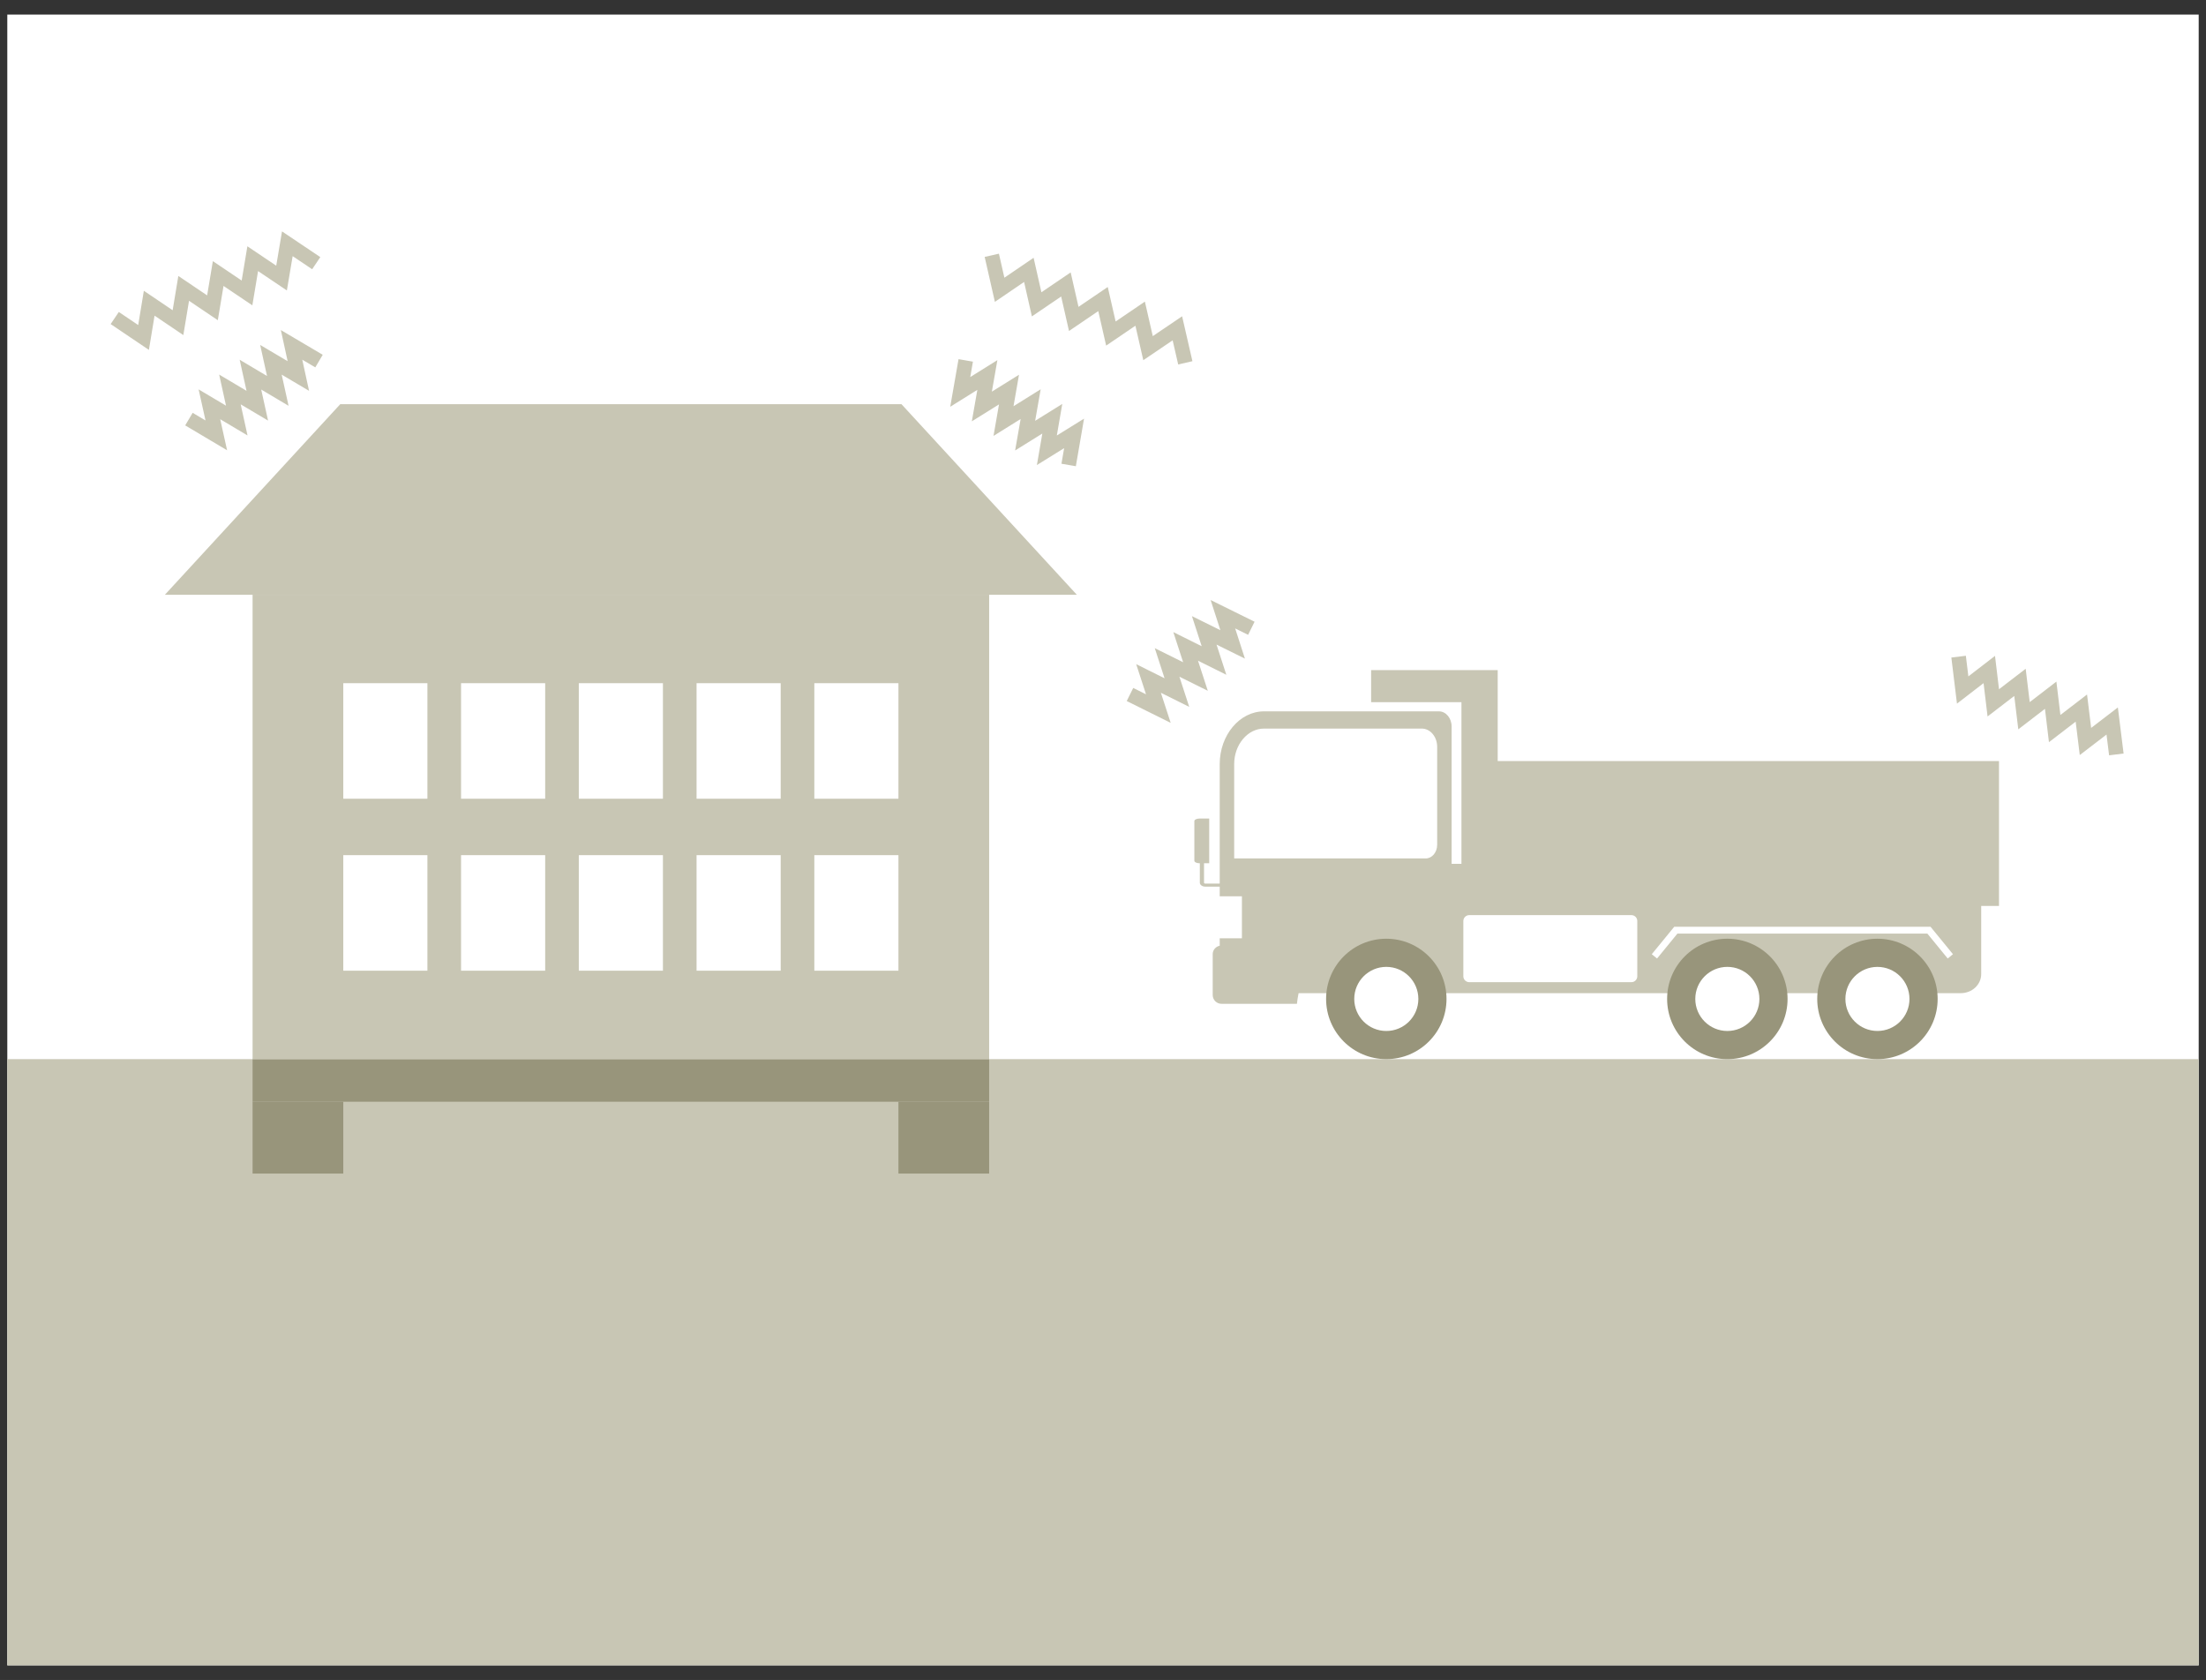 <?xml version="1.0" encoding="utf-8"?>
<!-- Generator: Adobe Illustrator 15.1.0, SVG Export Plug-In  -->
<!DOCTYPE svg PUBLIC "-//W3C//DTD SVG 1.1//EN" "http://www.w3.org/Graphics/SVG/1.1/DTD/svg11.dtd">
<svg version="1.1"
	 xmlns="http://www.w3.org/2000/svg" xmlns:xlink="http://www.w3.org/1999/xlink" xmlns:a="http://ns.adobe.com/AdobeSVGViewerExtensions/3.0/"
	 x="0px" y="0px" width="151px" height="115px" viewBox="0 -0.499 151 115"
	 overflow="visible" enable-background="new 0 -0.499 151 115" xml:space="preserve">
<rect x="0" y="-0.499" width="151" height="115" fill="#333333" stroke="none"/>
<defs>
</defs>
<rect id="_x3C_スライス_x3E__1_" fill="none" width="151" height="114"/>
<rect x="0.5" y="0.5" fill="#FFFFFF" width="150" height="113"/>
<g>
	<polyline fill="none" stroke="#C8C6B4" stroke-miterlimit="10" points="134.066,44.451 134.344,46.735 136.166,45.331 
		136.44,47.614 138.266,46.211 138.543,48.495 140.368,47.091 140.642,49.374 142.468,47.972 142.749,50.258 144.579,48.856 
		144.863,51.144 	"/>
</g>
<g>
	<polyline fill="none" stroke="#C8C6B4" stroke-miterlimit="10" points="77.347,47.041 79.289,48.006 78.617,45.944 80.558,46.91 
		79.887,44.847 81.83,45.811 81.158,43.749 83.099,44.715 82.429,42.651 84.375,43.613 83.707,41.547 85.654,42.508 	"/>
</g>
<rect x="0.5" y="72.002" fill="#C8C6B4" width="150" height="41.498"/>
<rect x="17.289" y="72.002" fill="#98957B" width="50.418" height="2.916"/>
<rect x="17.289" y="74.918" fill="#98957B" width="6.209" height="4.918"/>
<rect x="61.498" y="74.918" fill="#98957B" width="6.209" height="4.918"/>
<rect x="17.289" y="40.213" fill="#C8C6B4" width="50.418" height="31.789"/>
<rect x="23.498" y="58.039" fill="#FFFFFF" width="5.758" height="7.909"/>
<rect x="31.559" y="58.039" fill="#FFFFFF" width="5.758" height="7.909"/>
<rect x="39.619" y="58.039" fill="#FFFFFF" width="5.758" height="7.909"/>
<rect x="47.68" y="58.039" fill="#FFFFFF" width="5.758" height="7.909"/>
<rect x="55.74" y="58.039" fill="#FFFFFF" width="5.758" height="7.909"/>
<rect x="23.498" y="46.267" fill="#FFFFFF" width="5.758" height="7.909"/>
<rect x="31.559" y="46.267" fill="#FFFFFF" width="5.758" height="7.909"/>
<rect x="39.619" y="46.267" fill="#FFFFFF" width="5.758" height="7.909"/>
<rect x="47.68" y="46.267" fill="#FFFFFF" width="5.758" height="7.909"/>
<rect x="55.74" y="46.267" fill="#FFFFFF" width="5.758" height="7.909"/>
<polygon fill="#C8C6B4" points="61.706,27.169 23.29,27.169 11.288,40.213 73.708,40.213 "/>
<path fill="#C8C6B4" d="M102.517,51.6v-4.03v-1.098v-1.099h-8.664v2.196h6.183v11.065h-0.673V49.23c0-0.569-0.39-1.035-0.867-1.035
	H86.521c-1.668,0-3.032,1.626-3.032,3.614v8.178h-0.989c-0.046,0-0.085-0.028-0.085-0.062v-1.331h0.355v-1.052v-0.206v-1.803h-0.663
	c-0.195,0-0.354,0.078-0.354,0.173v2.715c0,0.095,0.159,0.173,0.354,0.173h0.021v1.331c0,0.147,0.167,0.269,0.372,0.269h0.989v0.66
	h1.52v2.878h-1.52v0.507c-0.272,0.058-0.48,0.288-0.48,0.577v2.797c0,0.332,0.269,0.602,0.602,0.602h0.175h2.622h2.365
	c0.025-0.248,0.067-0.49,0.115-0.729h45.326c0.771,0,1.398-0.582,1.398-1.303v-4.667h1.219V51.6H102.517z M98.373,57.334
	c0,0.513-0.35,0.929-0.779,0.929H84.479V51.81c0-0.647,0.213-1.258,0.601-1.719c0.388-0.462,0.899-0.716,1.441-0.716h10.802
	c0.58,0,1.051,0.561,1.051,1.252V57.334z"/>
<polygon fill="#FFFFFF" points="132.525,63.407 132.146,62.943 131.546,62.943 115.199,62.943 114.6,62.943 114.22,63.407 
	113.064,64.82 113.425,65.114 114.82,63.407 131.926,63.407 133.32,65.114 133.68,64.82 "/>
<path fill="#FFFFFF" d="M111.67,62.144h-11.101c-0.223,0-0.403,0.181-0.403,0.402v3.785c0,0.223,0.181,0.403,0.403,0.403h11.101
	c0.223,0,0.402-0.181,0.402-0.403v-3.785C112.072,62.324,111.893,62.144,111.67,62.144z"/>
<circle fill="#98957B" cx="94.892" cy="67.881" r="4.121"/>
<circle fill="#FFFFFF" cx="94.892" cy="67.881" r="2.194"/>
<circle fill="#98957B" cx="118.236" cy="67.881" r="4.122"/>
<circle fill="#FFFFFF" cx="118.236" cy="67.881" r="2.194"/>
<circle fill="#98957B" cx="128.51" cy="67.881" r="4.121"/>
<circle fill="#FFFFFF" cx="128.51" cy="67.881" r="2.193"/>
<g>
	<polyline fill="none" stroke="#C8C6B4" stroke-miterlimit="10" points="66.104,24.172 65.728,26.329 67.585,25.17 67.207,27.326 
		69.066,26.168 68.69,28.325 70.548,27.166 70.17,29.322 72.03,28.165 71.657,30.324 73.521,29.169 73.149,31.33 	"/>
</g>
<g>
	<polyline fill="none" stroke="#C8C6B4" stroke-miterlimit="10" points="67.888,16.977 68.425,19.338 70.424,17.975 70.958,20.334 
		72.962,18.973 73.498,21.333 75.501,19.972 76.04,22.334 78.043,20.973 78.583,23.334 80.591,21.975 81.134,24.338 	"/>
</g>
<g>
	<polyline fill="none" stroke="#C8C6B4" stroke-miterlimit="10" points="12.932,28.19 14.806,29.304 14.334,27.176 16.207,28.29 
		15.738,26.16 17.612,27.273 17.142,25.146 19.015,26.259 18.545,24.13 20.422,25.24 19.957,23.108 21.836,24.218 	"/>
</g>
<g>
	<polyline fill="none" stroke="#C8C6B4" stroke-miterlimit="10" points="7.854,21.271 9.826,22.602 10.213,20.257 12.183,21.588 
		12.573,19.241 14.544,20.571 14.935,18.225 16.908,19.554 17.299,17.208 19.272,18.536 19.668,16.188 21.646,17.516 	"/>
</g>
</svg>
